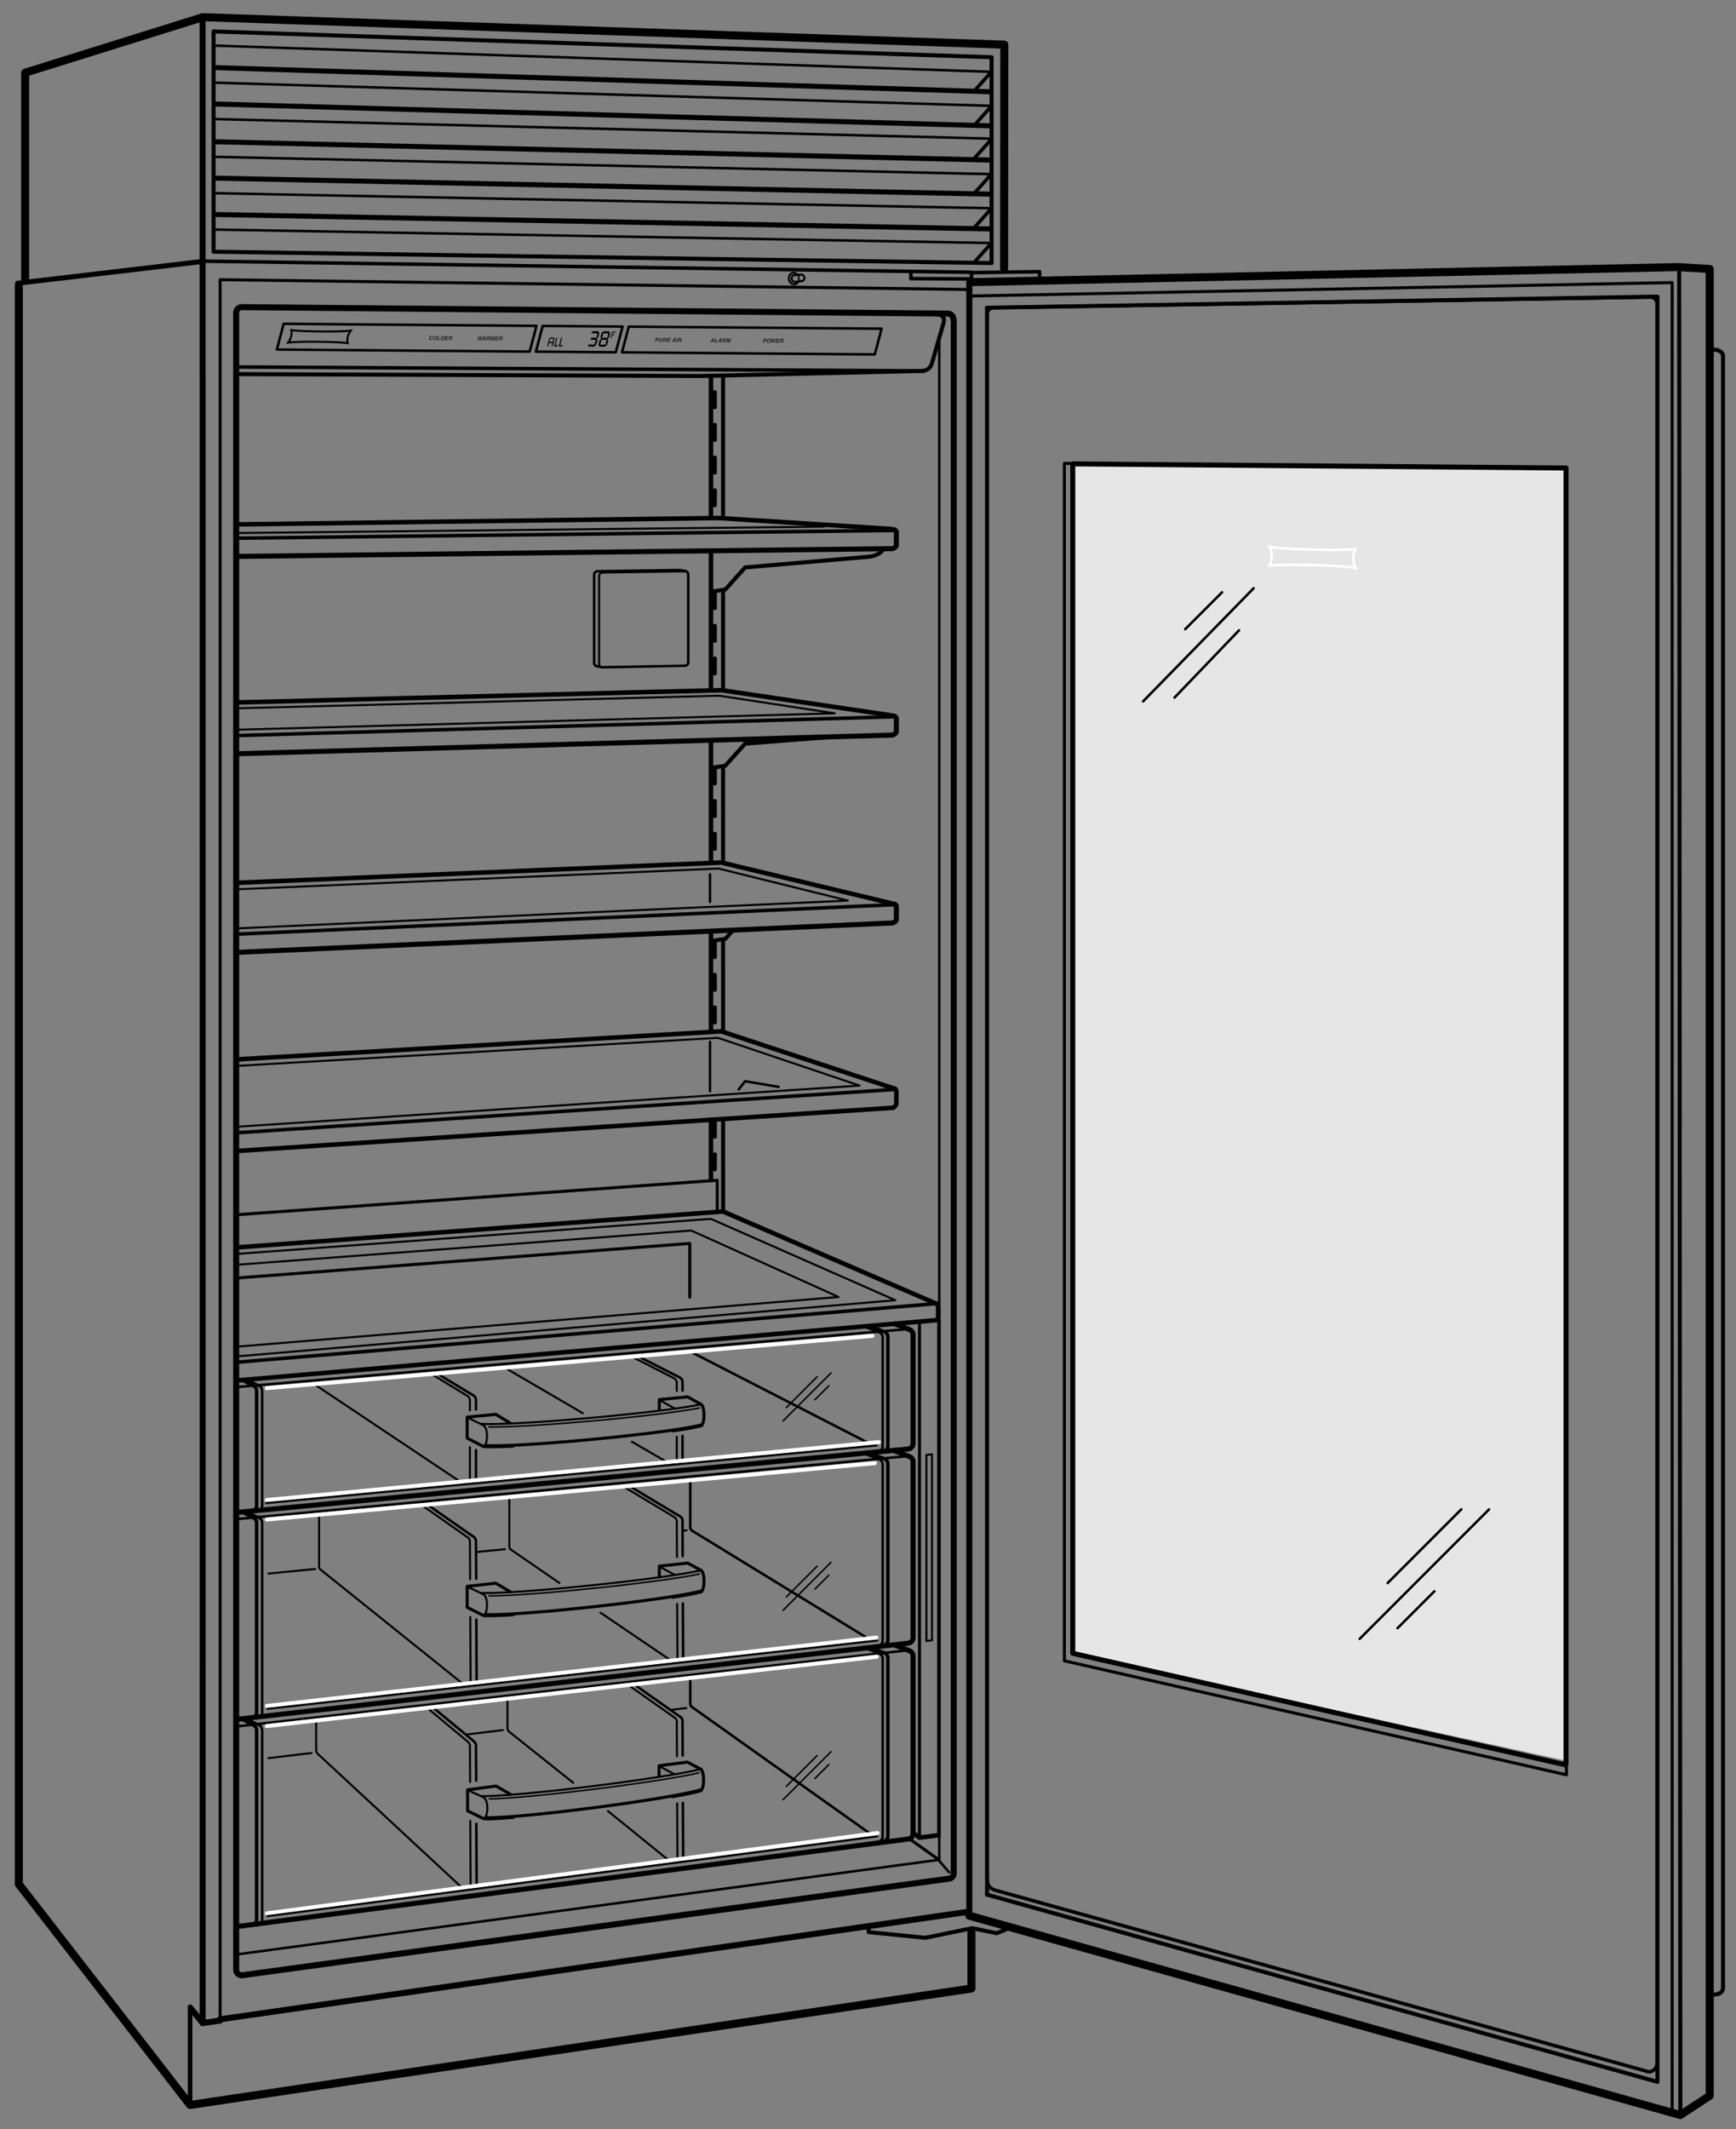 <svg xmlns="http://www.w3.org/2000/svg" width="345.5" height="423.5"><rect width="100%" height="100%" fill="#808080" stroke="none"/><polygon fill="none" stroke="#000" stroke-width=".8" stroke-linecap="round" stroke-linejoin="round" stroke-miterlimit="2" points="197.344,52.32 197.344,11.383 42.503,6.25 42.503,50.062"/><line fill="none" stroke="#000" stroke-width=".7" stroke-linecap="round" stroke-linejoin="round" stroke-miterlimit="2" x1="40.312" y1="51.938" x2="193.333" y2="54.158"/><polyline fill="none" stroke="#000" stroke-width="1.6" stroke-linecap="round" stroke-linejoin="round" stroke-miterlimit="2" points="40.378,3.416 5.011,14.458 5.011,55.5"/><line fill="none" stroke="#000" stroke-width="1.2" stroke-linecap="round" stroke-linejoin="round" stroke-miterlimit="2" x1="40.336" y1="402.375" x2="40.327" y2="4.458"/><polyline fill="none" stroke="#000" stroke-width="1.6" stroke-linecap="round" stroke-linejoin="round" stroke-miterlimit="2" points="193.334,384.396 193.334,395.501 37.833,418.666 3.75,374.75 3.75,56.833"/><polyline fill="none" stroke="#000" stroke-width="1.2" stroke-linecap="round" stroke-linejoin="round" stroke-miterlimit="2" points="43.794,401.879 40.336,402.375 37.958,399.417"/><line fill="none" stroke="#000" stroke-width="1.2" stroke-linecap="round" stroke-linejoin="round" stroke-miterlimit="2" x1="192.667" y1="380.25" x2="43.794" y2="401.629"/><line fill="none" stroke="#000" stroke-width=".9" stroke-linecap="round" stroke-linejoin="round" stroke-miterlimit="2" x1="37.833" y1="399.125" x2="37.833" y2="418.666"/><polyline fill="none" stroke="#000" stroke-width="1.6" stroke-linecap="round" stroke-linejoin="round" stroke-miterlimit="2" points="40.378,3.416 199.881,8.887 199.837,53.417"/><line fill="none" stroke="#000" stroke-width=".7" stroke-linecap="round" stroke-linejoin="round" stroke-miterlimit="2" x1="197.17" y1="14.434" x2="194.041" y2="17.947"/><line fill="none" stroke="#000" stroke-width=".7" stroke-linecap="round" stroke-linejoin="round" stroke-miterlimit="2" x1="197.17" y1="21.265" x2="194.041" y2="24.779"/><line fill="none" stroke="#000" stroke-width=".7" stroke-linecap="round" stroke-linejoin="round" stroke-miterlimit="2" x1="197.17" y1="27.844" x2="194.041" y2="31.356"/><line fill="none" stroke="#000" stroke-width=".7" stroke-linecap="round" stroke-linejoin="round" stroke-miterlimit="2" x1="197.17" y1="34.781" x2="194.041" y2="38.294"/><line fill="none" stroke="#000" stroke-width=".7" stroke-linecap="round" stroke-linejoin="round" stroke-miterlimit="2" x1="197.17" y1="41.612" x2="194.041" y2="45.126"/><line fill="none" stroke="#000" stroke-width=".7" stroke-linecap="round" stroke-linejoin="round" stroke-miterlimit="2" x1="197.17" y1="48.498" x2="194.041" y2="52.011"/><line fill="none" stroke="#000" stroke-linecap="round" stroke-linejoin="round" stroke-miterlimit="2" x1="42.666" y1="13.444" x2="196.916" y2="18.247"/><line fill="none" stroke="#000" stroke-linecap="round" stroke-linejoin="round" stroke-miterlimit="2" x1="42.666" y1="20.68" x2="196.916" y2="25.025"/><line fill="none" stroke="#000" stroke-linecap="round" stroke-linejoin="round" stroke-miterlimit="2" x1="42.666" y1="28.193" x2="196.916" y2="31.833"/><line fill="none" stroke="#000" stroke-linecap="round" stroke-linejoin="round" stroke-miterlimit="2" x1="42.666" y1="35.427" x2="196.916" y2="38.612"/><line fill="none" stroke="#000" stroke-linecap="round" stroke-linejoin="round" stroke-miterlimit="2" x1="42.666" y1="42.663" x2="196.916" y2="45.532"/><line fill="none" stroke="#000" stroke-width=".5" stroke-linecap="round" stroke-linejoin="round" stroke-miterlimit="2" x1="42.503" y1="9.062" x2="197.043" y2="14.275"/><line fill="none" stroke="#000" stroke-width=".5" stroke-linecap="round" stroke-linejoin="round" stroke-miterlimit="2" x1="42.503" y1="16.436" x2="197.344" y2="21.054"/><line fill="none" stroke="#000" stroke-width=".5" stroke-linecap="round" stroke-linejoin="round" stroke-miterlimit="2" x1="42.503" y1="23.671" x2="197.344" y2="27.579"/><line fill="none" stroke="#000" stroke-width=".5" stroke-linecap="round" stroke-linejoin="round" stroke-miterlimit="2" x1="42.503" y1="31.185" x2="197.344" y2="34.64"/><line fill="none" stroke="#000" stroke-width=".5" stroke-linecap="round" stroke-linejoin="round" stroke-miterlimit="2" x1="42.503" y1="38.42" x2="197.344" y2="41.418"/><line fill="none" stroke="#000" stroke-width=".5" stroke-linecap="round" stroke-linejoin="round" stroke-miterlimit="2" x1="42.503" y1="45.655" x2="197.344" y2="48.338"/><line fill="none" stroke="#000" stroke-width=".5" stroke-linecap="round" stroke-linejoin="round" stroke-miterlimit="2" x1="186.834" y1="369.999" x2="188.875" y2="372.375"/><line fill="none" stroke="#000" stroke-width=".8" stroke-linecap="round" stroke-linejoin="round" stroke-miterlimit="2" x1="143.915" y1="222.554" x2="143.917" y2="240.958"/><line fill="none" stroke="#000" stroke-width=".8" stroke-linecap="round" stroke-linejoin="round" stroke-miterlimit="2" x1="143.912" y1="187.375" x2="143.914" y2="204.786"/><line fill="none" stroke="#000" stroke-width=".8" stroke-linecap="round" stroke-linejoin="round" stroke-miterlimit="2" x1="143.91" y1="152.479" x2="143.911" y2="171.125"/><line fill="none" stroke="#000" stroke-width=".8" stroke-linecap="round" stroke-linejoin="round" stroke-miterlimit="2" x1="143.909" y1="117.432" x2="143.909" y2="136.799"/><line fill="none" stroke="#000" stroke-width=".8" stroke-linecap="round" stroke-linejoin="round" stroke-miterlimit="2" x1="143.908" y1="75.074" x2="143.909" y2="102.593"/><line fill="none" stroke="#000" stroke-width=".8" stroke-linecap="round" stroke-linejoin="round" stroke-miterlimit="2" stroke-dasharray="3,3.5" x1="142.266" y1="223.084" x2="142.266" y2="233.333"/><line fill="none" stroke="#000" stroke-width=".8" stroke-linecap="round" stroke-linejoin="round" stroke-miterlimit="2" stroke-dasharray="3,3.5" x1="142.266" y1="187.375" x2="142.266" y2="205.131"/><line fill="none" stroke="#000" stroke-width=".8" stroke-linecap="round" stroke-linejoin="round" stroke-miterlimit="2" stroke-dasharray="3,3.5" x1="142.266" y1="152.825" x2="142.266" y2="171.466"/><line fill="none" stroke="#000" stroke-width=".8" stroke-linecap="round" stroke-linejoin="round" stroke-miterlimit="2" stroke-dasharray="3,3.5" x1="142.266" y1="117.95" x2="142.266" y2="136.972"/><line fill="none" stroke="#000" stroke-width=".8" stroke-linecap="round" stroke-linejoin="round" stroke-miterlimit="2" stroke-dasharray="3,3.5" x1="142.266" y1="78" x2="142.266" y2="102.597"/><line fill="none" stroke="#000" stroke-width=".5" stroke-linecap="round" stroke-linejoin="round" stroke-miterlimit="2" x1="141.309" y1="207.202" x2="141.309" y2="217.034"/><line fill="none" stroke="#000" stroke-width=".5" stroke-linecap="round" stroke-linejoin="round" stroke-miterlimit="2" x1="141.309" y1="173.881" x2="141.309" y2="179.375"/><path fill="none" stroke="#000" stroke-width="1.2" stroke-linecap="round" stroke-linejoin="round" stroke-miterlimit="2" d="M189.82 63.667v308.892c0 .617-.5 1.117-1.117 1.117L48.12 392.878c-.617 0-1.118-.5-1.118-1.117V62.206c0-.617.501-1.118 1.118-1.118l140.5 1.285c.617 0 1.117.5 1.117 1.118"/><line fill="none" stroke="#000" stroke-width=".9" stroke-linecap="round" stroke-linejoin="round" stroke-miterlimit="2" x1="141.495" y1="222.728" x2="141.495" y2="234.667"/><line fill="none" stroke="#000" stroke-width=".9" stroke-linecap="round" stroke-linejoin="round" stroke-miterlimit="2" x1="141.495" y1="185.875" x2="141.495" y2="205.162"/><line fill="none" stroke="#000" stroke-width=".9" stroke-linecap="round" stroke-linejoin="round" stroke-miterlimit="2" x1="141.495" y1="147.304" x2="141.495" y2="171.293"/><line fill="none" stroke="#000" stroke-width=".9" stroke-linecap="round" stroke-linejoin="round" stroke-miterlimit="2" x1="141.495" y1="110" x2="141.495" y2="136.799"/><line fill="none" stroke="#000" stroke-width=".9" stroke-linecap="round" stroke-linejoin="round" stroke-miterlimit="2" x1="141.495" y1="75" x2="141.495" y2="102.597"/><path fill="none" stroke="#000" stroke-width=".8" stroke-linecap="round" stroke-linejoin="round" stroke-miterlimit="2" d="M141.495 117.69l2.847-.431 3.953-4.398 24.926-2.156c1.468-.258 2.226-.901 2.616-1.483"/><polyline fill="none" stroke="#000" stroke-width=".5" stroke-linecap="round" stroke-linejoin="round" stroke-miterlimit="2" points="154.95,216.171 148.295,215.05 147.017,216.688"/><polyline fill="none" stroke="#000" stroke-width=".8" stroke-linecap="round" stroke-linejoin="round" stroke-miterlimit="2" points="164.75,146.625 148.295,147.908 144.342,152.307 141.495,152.738"/><line fill="none" stroke="#000" stroke-width=".4" stroke-linecap="round" stroke-linejoin="round" stroke-miterlimit="2" x1="164" y1="104.75" x2="47.645" y2="106.01"/><polyline fill="none" stroke="#000" stroke-width=".8" stroke-linecap="round" stroke-linejoin="round" stroke-miterlimit="2" points="145.656,185.276 144.342,186.739 141.495,187.17"/><polyline fill="none" stroke="#000" stroke-width=".9" stroke-linecap="round" stroke-linejoin="round" stroke-miterlimit="2" points="47.25,175.581 143.565,171.552 177.36,179.65"/><polyline fill="none" stroke="#000" stroke-width=".4" stroke-linecap="round" stroke-linejoin="round" stroke-miterlimit="2" points="47.25,176.875 143,172.75 168.75,179.125 47.427,184.639"/><path fill="none" stroke="#000" stroke-linecap="round" stroke-linejoin="round" stroke-miterlimit="2" d="M177.799 179.779c.33 0 .597.267.597.597v2.43c0 .329-.267.597-.763.763l-130.539 5.857"/><line fill="none" stroke="#000" stroke-width=".7" stroke-linecap="round" stroke-linejoin="round" stroke-miterlimit="2" x1="47.094" y1="185.803" x2="177.633" y2="179.945"/><polyline fill="none" stroke="#000" stroke-width=".9" stroke-linecap="round" stroke-linejoin="round" stroke-miterlimit="2" points="47.266,210.697 143.565,205.131 177.799,216.45"/><polyline fill="none" stroke="#000" stroke-width=".4" stroke-linecap="round" stroke-linejoin="round" stroke-miterlimit="2" points="47.266,211.992 142.885,206.42 171.084,215.917 46.761,224.13"/><path fill="none" stroke="#000" stroke-width=".9" stroke-linecap="round" stroke-linejoin="round" stroke-miterlimit="2" d="M177.799 216.45c.33 0 .597.268.597.596v2.432c0 .328-.267.596-.597.846l-130.538 8.594"/><line fill="none" stroke="#000" stroke-width=".7" stroke-linecap="round" stroke-linejoin="round" stroke-miterlimit="2" x1="47.261" y1="225.294" x2="177.799" y2="216.7"/><polyline fill="none" stroke="#000" stroke-width=".9" stroke-linecap="round" stroke-linejoin="round" stroke-miterlimit="2" points="47.245,139.711 143.565,137.273 177.36,142.279"/><polyline fill="none" stroke="#000" stroke-width=".4" stroke-linecap="round" stroke-linejoin="round" stroke-miterlimit="2" points="47.375,140.875 143.125,138.375 166.125,141.875 47.428,145.133"/><path fill="none" stroke="#000" stroke-linecap="round" stroke-linejoin="round" stroke-miterlimit="2" d="M177.799 142.408c.33 0 .597.268.597.597v2.43c0 .33-.267.597-.763.763L47.094 149.92"/><line fill="none" stroke="#000" stroke-width=".7" stroke-linecap="round" stroke-linejoin="round" stroke-miterlimit="2" x1="47.094" y1="146.297" x2="177.633" y2="142.574"/><polyline fill="none" stroke="#000" stroke-width=".9" stroke-linecap="round" stroke-linejoin="round" stroke-miterlimit="2" points="47.52,104.295 142.919,103.028 177.36,105.205"/><path fill="none" stroke="#000" stroke-linecap="round" stroke-linejoin="round" stroke-miterlimit="2" d="M177.799 105.333c.33 0 .597.268.597.597v2.43c0 .33-.267.597-.763.763l-130.539 1.549"/><line fill="none" stroke="#000" stroke-width=".7" stroke-linecap="round" stroke-linejoin="round" stroke-miterlimit="2" x1="47.094" y1="107.049" x2="177.633" y2="105.5"/><line fill="none" stroke="#000" stroke-width=".7" stroke-linecap="round" stroke-linejoin="round" stroke-miterlimit="2" x1="186.873" y1="365.042" x2="186.873" y2="262.59"/><polyline fill="none" stroke="#000" stroke-width=".5" stroke-linecap="round" stroke-linejoin="round" stroke-miterlimit="2" points="47.25,388.709 186.936,369.892 186.936,67.583"/><polyline fill="none" stroke="#000" stroke-width=".9" stroke-linecap="round" stroke-linejoin="round" stroke-miterlimit="2" points="47.417,248.083 143.899,240.958 186.375,259.312"/><polyline fill="none" stroke="#000" stroke-width=".4" stroke-linecap="round" stroke-linejoin="round" stroke-miterlimit="2" points="47.417,249.376 141.471,242.422 178.193,258.607 47.261,269.767"/><polyline fill="none" stroke="#000" stroke-width=".4" stroke-linecap="round" stroke-linejoin="round" stroke-miterlimit="2" points="47.417,251.532 137.572,244.745 166.895,257.961 47.391,267.825"/><path fill="none" stroke="#000" stroke-width=".9" stroke-linecap="round" stroke-linejoin="round" stroke-miterlimit="2" d="M47.261 274.554l138.854-11.964c.33 0 .598-.268.598-.596v-1.974s.037-.916-.755-.833"/><line fill="none" stroke="#000" stroke-width=".7" stroke-linecap="round" stroke-linejoin="round" stroke-miterlimit="2" x1="47.261" y1="270.931" x2="185.958" y2="259.312"/><path fill="none" stroke="#000" stroke-width=".5" stroke-linecap="round" stroke-linejoin="round" stroke-miterlimit="2" d="M51.057 300.575c.617 0 1.117-.5 1.117-1.117V276.62c0-.398-.209-.75-.524-.947"/><path fill="none" stroke="#000" stroke-width=".7" stroke-linecap="round" stroke-linejoin="round" stroke-miterlimit="2" d="M49.957 300.558c.617 0 1.117-.5 1.117-1.119V276.62c0-.367-.177-.693-.45-.896"/><path fill="none" stroke="#000" stroke-width=".7" stroke-linecap="round" stroke-linejoin="round" stroke-miterlimit="2" d="M175.588 288.699c.617 0 1.117-.5 1.117-1.119v-21.676c0-.459-.275-.854-.672-1.025l-3.068-1.16"/><path fill="none" stroke="#000" stroke-width=".5" stroke-linecap="round" stroke-linejoin="round" stroke-miterlimit="2" d="M174.555 288.795c.615 0 1.117-.5 1.117-1.117v-21.676c0-.469-.287-.869-.695-1.035l-2.66-.99"/><path fill="none" stroke="#000" stroke-linecap="round" stroke-linejoin="round" stroke-miterlimit="2" d="M178.139 263.33l2.846 1.105c.428.156.734.566.734 1.049v21.611c0 .619-.5 1.119-1.117 1.119l-133.47 12.601"/><line fill="none" stroke="#000" stroke-width=".5" stroke-linecap="round" stroke-linejoin="round" stroke-miterlimit="2" x1="47.455" y1="275.847" x2="180.469" y2="264.365"/><line fill="none" stroke="#000" stroke-width=".5" stroke-linecap="round" stroke-linejoin="round" stroke-miterlimit="2" x1="51.649" y1="275.673" x2="49.525" y2="274.554"/><line fill="none" stroke="#000" stroke-width=".7" stroke-linecap="round" stroke-linejoin="round" stroke-miterlimit="2" x1="50.624" y1="275.724" x2="48.49" y2="274.618"/><line fill="none" stroke="#000" stroke-width=".5" stroke-linecap="round" stroke-linejoin="round" stroke-miterlimit="2" x1="172.667" y1="286.917" x2="137.75" y2="269.001"/><path fill="none" stroke="#000" stroke-width=".4" stroke-linecap="round" stroke-linejoin="round" stroke-miterlimit="2" d="M134.694 276.648v-1.56c0-.467-.287-.867-.694-1.035l-8.25-4.22M133.576 291.267c.616 0 1.118-.5 1.118-1.117v-4.399"/><path fill="none" stroke="#000" stroke-width=".5" stroke-linecap="round" stroke-linejoin="round" stroke-miterlimit="2" d="M135.836 276.584v-1.69c0-.467-.287-.867-.781-1.035l-8.098-4.112M134.718 291.159c.617 0 1.118-.5 1.118-1.119v-4.456"/><path fill="none" stroke="#000" stroke-width=".4" stroke-linecap="round" stroke-linejoin="round" stroke-miterlimit="2" d="M93.523 280.527v-1.97c0-.467-.287-.869-.694-1.035l-6.746-4.105M92.405 295.079c.617 0 1.118-.5 1.118-1.117v-6.128"/><path fill="none" stroke="#000" stroke-width=".5" stroke-linecap="round" stroke-linejoin="round" stroke-miterlimit="2" d="M94.73 280.334v-1.862c0-.467-.287-.869-.694-1.035l-6.874-4.148M93.612 294.907c.616 0 1.118-.5 1.118-1.117v-5.373"/><line fill="none" stroke="#000" stroke-width=".4" stroke-linecap="round" stroke-linejoin="round" stroke-miterlimit="2" x1="92.167" y1="295.084" x2="62.833" y2="275.501"/><line fill="none" stroke="#000" stroke-width=".4" stroke-linecap="round" stroke-linejoin="round" stroke-miterlimit="2" x1="133.25" y1="291.084" x2="125.75" y2="286.751"/><line fill="none" stroke="#000" stroke-width=".4" stroke-linecap="round" stroke-linejoin="round" stroke-miterlimit="2" x1="116" y1="281.084" x2="100.583" y2="272.084"/><path fill="none" stroke="#000" stroke-width=".7" stroke-linecap="round" stroke-linejoin="round" stroke-miterlimit="2" d="M175.588 327.319c.617 0 1.117-.5 1.117-1.117v-35.034c0-.459-.275-.854-.672-1.025l-3.068-1.16"/><path fill="none" stroke="#000" stroke-width=".5" stroke-linecap="round" stroke-linejoin="round" stroke-miterlimit="2" d="M174.555 327.417c.615 0 1.117-.502 1.117-1.119v-35.032c0-.467-.287-.867-.695-1.035l-2.66-.988"/><path fill="none" stroke="#000" stroke-linecap="round" stroke-linejoin="round" stroke-miterlimit="2" d="M178.139 288.594l2.846 1.107c.428.154.734.566.734 1.049v34.968c0 .617-.5 1.117-1.117 1.117l-133.47 15.123"/><line fill="none" stroke="#000" stroke-width=".5" stroke-linecap="round" stroke-linejoin="round" stroke-miterlimit="2" x1="47.455" y1="302.11" x2="180.469" y2="289.629"/><path fill="none" stroke="#000" stroke-width=".5" stroke-linecap="round" stroke-linejoin="round" stroke-miterlimit="2" d="M51.057 341.716c.617 0 1.117-.5 1.117-1.117v-37.715c0-.398-.209-.75-.524-.947"/><path fill="none" stroke="#000" stroke-width=".7" stroke-linecap="round" stroke-linejoin="round" stroke-miterlimit="2" d="M49.957 341.698c.617 0 1.117-.5 1.117-1.117v-37.697c0-.367-.177-.693-.45-.896"/><line fill="none" stroke="#000" stroke-width=".5" stroke-linecap="round" stroke-linejoin="round" stroke-miterlimit="2" x1="51.649" y1="301.937" x2="49.525" y2="300.815"/><line fill="none" stroke="#000" stroke-width=".7" stroke-linecap="round" stroke-linejoin="round" stroke-miterlimit="2" x1="50.624" y1="301.987" x2="48.49" y2="300.88"/><polyline fill="none" stroke="#000" stroke-width=".5" stroke-linecap="round" stroke-linejoin="round" stroke-miterlimit="2" points="172.264,325.583 137.625,304.375 137.375,303.958 137.375,294.875"/><path fill="none" stroke="#000" stroke-width=".4" stroke-linecap="round" stroke-linejoin="round" stroke-miterlimit="2" d="M134.734 309.694l-.04-7.031c0-.467-.287-.867-.694-1.035l-10.04-6.042M133.705 330.657c.617 0 1.118-.5 1.118-1.117l-.06-10.496"/><path fill="none" stroke="#000" stroke-width=".5" stroke-linecap="round" stroke-linejoin="round" stroke-miterlimit="2" d="M135.876 309.501l-.04-7.033c0-.467-.287-.867-.781-1.035l-9.888-5.933M134.848 330.55c.616 0 1.118-.502 1.118-1.119l-.06-10.514"/><path fill="none" stroke="#000" stroke-width=".4" stroke-linecap="round" stroke-linejoin="round" stroke-miterlimit="2" d="M93.563 314.126l-.04-7.486c0-.467-.287-.867-.694-1.035l-9.032-6.349M92.535 335.237c.616 0 1.117-.5 1.117-1.117l-.062-12.514"/><path fill="none" stroke="#000" stroke-width=".5" stroke-linecap="round" stroke-linejoin="round" stroke-miterlimit="2" d="M94.769 314.001l-.038-7.447c0-.467-.287-.867-.694-1.035l-9.161-6.394M93.741 335.151c.617 0 1.118-.5 1.118-1.117l-.062-11.909"/><polyline fill="none" stroke="#000" stroke-width=".4" stroke-linecap="round" stroke-linejoin="round" stroke-miterlimit="2" points="92.535,335.237 63.625,312.042 63.5,311.667 63.5,301.125"/><line fill="none" stroke="#000" stroke-width=".4" stroke-linecap="round" stroke-linejoin="round" stroke-miterlimit="2" x1="133.841" y1="330.478" x2="119.5" y2="320.75"/><polyline fill="none" stroke="#000" stroke-width=".4" stroke-linecap="round" stroke-linejoin="round" stroke-miterlimit="2" points="111.341,314.853 101.5,308.083 101.375,307.667 101.375,297.667"/><path fill="none" stroke="#000" stroke-width=".7" stroke-linecap="round" stroke-linejoin="round" stroke-miterlimit="2" d="M175.588 366.273c.617 0 1.117-.502 1.117-1.119v-35.366c0-.459-.275-.854-.672-1.025l-3.068-1.16"/><path fill="none" stroke="#000" stroke-width=".5" stroke-linecap="round" stroke-linejoin="round" stroke-miterlimit="2" d="M174.555 366.369c.615 0 1.117-.5 1.117-1.117v-35.366c0-.467-.287-.869-.695-1.035l-2.66-.99"/><path fill="none" stroke="#000" stroke-linecap="round" stroke-linejoin="round" stroke-miterlimit="2" d="M178.139 327.214l2.846 1.105c.428.156.734.568.734 1.049v35.302c0 .619-.5 1.119-1.117 1.119l-133.47 17.396"/><line fill="none" stroke="#000" stroke-width=".5" stroke-linecap="round" stroke-linejoin="round" stroke-miterlimit="2" x1="47.455" y1="343.337" x2="180.469" y2="328.249"/><path fill="none" stroke="#000" stroke-width=".5" stroke-linecap="round" stroke-linejoin="round" stroke-miterlimit="2" d="M51.057 382.944c.617 0 1.117-.5 1.117-1.119V344.11c0-.398-.209-.75-.524-.947"/><path fill="none" stroke="#000" stroke-width=".7" stroke-linecap="round" stroke-linejoin="round" stroke-miterlimit="2" d="M49.957 382.925c.617 0 1.117-.5 1.117-1.117V344.11c0-.365-.177-.693-.45-.896"/><line fill="none" stroke="#000" stroke-width=".5" stroke-linecap="round" stroke-linejoin="round" stroke-miterlimit="2" x1="51.649" y1="343.163" x2="49.525" y2="342.044"/><line fill="none" stroke="#000" stroke-width=".7" stroke-linecap="round" stroke-linejoin="round" stroke-miterlimit="2" x1="50.624" y1="343.214" x2="48.49" y2="342.108"/><polyline fill="none" stroke="#000" stroke-width=".5" stroke-linecap="round" stroke-linejoin="round" stroke-miterlimit="2" points="173.084,364.646 137.562,339.406 137.375,339.021 137.375,333.822"/><path fill="none" stroke="#000" stroke-width=".4" stroke-linecap="round" stroke-linejoin="round" stroke-miterlimit="2" d="M134.732 349.296l-.038-6.824c0-.467-.256-.763-.694-1.035l-8.917-6.27M133.705 370.466c.617 0 1.118-.5 1.118-1.119l-.061-10.679"/><path fill="none" stroke="#000" stroke-width=".5" stroke-linecap="round" stroke-linejoin="round" stroke-miterlimit="2" d="M135.877 349.167l-.041-6.891c0-.467-.314-.734-.781-1.035l-8.764-6.162M134.848 370.356c.616 0 1.118-.5 1.118-1.117l-.059-10.655"/><path fill="none" stroke="#000" stroke-width=".4" stroke-linecap="round" stroke-linejoin="round" stroke-miterlimit="2" d="M93.562 354.425l-.039-7.205c0-.467-.314-.74-.694-1.035L85 339.667M92.535 375.817c.616 0 1.117-.5 1.117-1.117l-.062-12.534"/><path fill="none" stroke="#000" stroke-width=".5" stroke-linecap="round" stroke-linejoin="round" stroke-miterlimit="2" d="M94.769 354.167l-.038-7.033c0-.467-.292-.675-.694-1.035l-7.958-6.561M93.741 375.731c.617 0 1.118-.5 1.118-1.117l-.062-11.863"/><polyline fill="none" stroke="#000" stroke-width=".4" stroke-linecap="round" stroke-linejoin="round" stroke-miterlimit="2" points="92,375.5 63.125,348.719 62.917,348.261 62.917,342.177"/><line fill="none" stroke="#000" stroke-width=".4" stroke-linecap="round" stroke-linejoin="round" stroke-miterlimit="2" x1="133.083" y1="370.001" x2="120.996" y2="360.209"/><polyline fill="none" stroke="#000" stroke-width=".6" stroke-linecap="round" stroke-linejoin="round" stroke-miterlimit="2" points="47.417,254.167 137.282,247.31 137.282,258.003"/><path fill="none" stroke="#000" stroke-width=".8" stroke-linecap="round" stroke-linejoin="round" stroke-miterlimit="2" d="M183.579 73.765c.831.008 1.67-.645 1.88-1.46l2.367-8.229c.21-.816-.291-1.484-1.122-1.492"/><line fill="none" stroke="#000" stroke-width=".7" stroke-linecap="round" stroke-linejoin="round" stroke-miterlimit="2" x1="47.218" y1="72.987" x2="183.579" y2="73.765"/><polyline fill="none" stroke="#000" stroke-width=".8" stroke-linecap="round" stroke-linejoin="round" stroke-miterlimit="2" points="183.781,73.781 139.324,74.789 47.196,74.41"/><line fill="none" stroke="#000" stroke-width=".6" stroke-linecap="round" stroke-linejoin="round" stroke-miterlimit="2" x1="186.709" y1="369.792" x2="181.375" y2="366"/><polyline fill="none" stroke="#000" stroke-width=".8" stroke-linecap="round" stroke-linejoin="round" stroke-miterlimit="2" points="172.876,383.041 172.876,384.291 184.167,385.416 193.5,383.5 198.334,384.5 200.084,383.832"/><line fill="none" stroke="#000" stroke-linecap="round" stroke-linejoin="round" stroke-miterlimit="2" x1="39.792" y1="52.062" x2="3.5" y2="56.333"/><polyline fill="none" stroke="#000" stroke-width=".9" stroke-linecap="round" stroke-linejoin="round" stroke-miterlimit="2" points="186.584,365.042 183,365.499 181.782,364.58"/><line fill="none" stroke="#000" stroke-width=".6" stroke-linecap="round" stroke-linejoin="round" stroke-miterlimit="2" x1="183" y1="262.833" x2="183" y2="365"/><polygon fill="none" stroke="#000" stroke-width=".4" stroke-linecap="round" stroke-linejoin="round" stroke-miterlimit="2" points="185.483,326.25 184.37,326.375 184.37,289.375 185.483,289.25"/><polyline fill="none" stroke="#000" stroke-width=".6" stroke-linecap="round" stroke-linejoin="round" stroke-miterlimit="2" points="131.219,280.363 131.219,278.362 136.871,277.833 139.566,279.34"/><path fill="none" stroke="#000" stroke-width=".6" stroke-linecap="round" stroke-linejoin="round" stroke-miterlimit="2" d="M139.457 279.327c.36 0 .653.96.653 2.139 0 1.183-.293 2.143-.653 2.143"/><line fill="none" stroke="#000" stroke-width=".4" stroke-linecap="round" stroke-linejoin="round" stroke-miterlimit="2" x1="131.32" y1="278.499" x2="134.283" y2="280.138"/><path fill="none" stroke="#000" stroke-width=".4" stroke-linecap="round" stroke-linejoin="round" stroke-miterlimit="2" d="M133.833 284.696c2.898-.402 4.963-.771 5.767-1.038"/><polyline fill="none" stroke="#000" stroke-width=".6" stroke-linecap="round" stroke-linejoin="round" stroke-miterlimit="2" points="101.542,283.042 98.667,281.305 92.982,281.857 92.982,286.036 96.215,287.701"/><line fill="none" stroke="#000" stroke-width=".4" stroke-linecap="round" stroke-linejoin="round" stroke-miterlimit="2" x1="96.256" y1="283.515" x2="93.07" y2="281.948"/><path fill="none" stroke="#000" stroke-width=".4" stroke-linecap="round" stroke-linejoin="round" stroke-miterlimit="2" d="M96.256 287.629c.366 0 .665-.909.665-2.036 0-1.12-.311-1.915-.665-2.029M96.215 287.79c.835.116 2.97.087 5.951-.066"/><path fill="none" stroke="#000" stroke-width=".3" stroke-linecap="round" stroke-linejoin="round" stroke-miterlimit="2" d="M97.314 283.804c3.419.08 11.548-.379 21.004-1.23 9.435-.848 17.496-1.847 20.863-2.535"/><path fill="none" stroke="#000" stroke-width=".4" stroke-linecap="round" stroke-linejoin="round" stroke-miterlimit="2" d="M95.704 283.202c2.774.195 11.651-.276 22.14-1.221 10.05-.904 18.563-1.971 21.632-2.662"/><path fill="none" stroke="#000" stroke-width=".6" stroke-linecap="round" stroke-linejoin="round" stroke-miterlimit="2" d="M96.584 287.493c2.386.24 11.137-.246 21.531-1.234 10.667-1.016 19.529-2.225 21.542-2.899"/><g fill="none" stroke="#000" stroke-linecap="round" stroke-linejoin="round" stroke-miterlimit="2"><polyline stroke-width=".6" points="131.219,313.496 131.219,311.495 136.871,310.888 139.566,312.357"/><path stroke-width=".6" d="M139.457 312.346c.36-.004.653.951.653 2.131 0 1.182-.293 2.146-.653 2.15"/><line stroke-width=".4" x1="131.32" y1="311.631" x2="134.283" y2="313.229"/><path stroke-width=".4" d="M133.833 317.793c2.898-.442 4.963-.839 5.767-1.117"/><polyline stroke-width=".6" points="101.542,316.584 98.667,314.887 92.982,315.518 92.982,319.696 96.215,321.316"/><line stroke-width=".4" x1="96.256" y1="317.13" x2="93.07" y2="315.607"/><path stroke-width=".4" d="M96.256 321.244c.366-.006.665-.918.665-2.045 0-1.121-.311-1.911-.665-2.021M96.215 321.406c.835.104 2.97.045 5.951-.148"/><path stroke-width=".3" d="M97.314 317.404c3.419.033 11.548-.539 21.004-1.521 9.435-.978 17.496-2.088 20.863-2.823"/><path stroke-width=".4" d="M95.704 316.824c2.774.158 11.651-.437 22.14-1.525 10.05-1.043 18.563-2.227 21.632-2.961"/><path stroke-width=".6" d="M96.584 321.104c2.386.207 11.137-.399 21.531-1.531 10.667-1.162 19.529-2.494 21.542-3.196"/></g><g fill="none" stroke="#000" stroke-linecap="round" stroke-linejoin="round" stroke-miterlimit="2"><polyline stroke-width=".6" points="131.169,353.199 131.168,351.191 136.802,350.471 139.489,351.893"/><path stroke-width=".6" d="M139.38 351.883c.359-.011.652.941.652 2.125.001 1.186-.291 2.159-.65 2.17"/><line stroke-width=".4" x1="131.27" y1="351.326" x2="134.223" y2="352.87"/><path stroke-width=".4" d="M133.777 357.458c2.889-.5 4.946-.938 5.747-1.233"/><polyline stroke-width=".6" points="101.591,356.88 98.725,355.234 93.06,355.979 93.062,360.171 96.284,361.732"/><line stroke-width=".4" x1="96.323" y1="357.531" x2="93.147" y2="356.066"/><path stroke-width=".4" d="M96.325 361.659c.365-.013.663-.934.662-2.064 0-1.125-.311-1.911-.664-2.015M96.284 361.822c.833.088 2.96-.013 5.932-.266"/><path stroke-width=".3" d="M97.378 357.786c3.408-.034 11.51-.768 20.934-1.938 9.403-1.165 17.438-2.438 20.793-3.241"/><path stroke-width=".4" d="M95.772 357.235c2.765.104 11.613-.666 22.067-1.965 10.016-1.243 18.501-2.599 21.559-3.396"/><path stroke-width=".6" d="M96.653 361.512c2.378.161 11.1-.62 21.459-1.96 10.631-1.375 19.464-2.885 21.47-3.629"/></g><line fill="none" stroke="#FFF" stroke-width=".8" stroke-linecap="round" stroke-linejoin="round" stroke-miterlimit="2" x1="53.081" y1="276.097" x2="173.633" y2="265.69"/><line fill="none" stroke="#FFF" stroke-width=".8" stroke-linecap="round" stroke-linejoin="round" stroke-miterlimit="2" x1="53.08" y1="298.347" x2="174.917" y2="286.833"/><line fill="none" stroke="#FFF" stroke-width=".8" stroke-linecap="round" stroke-linejoin="round" stroke-miterlimit="2" x1="53.081" y1="302.222" x2="174.125" y2="291"/><line fill="none" stroke="#FFF" stroke-width=".8" stroke-linecap="round" stroke-linejoin="round" stroke-miterlimit="2" x1="53.122" y1="339.306" x2="174.417" y2="325.709"/><line fill="none" stroke="#FFF" stroke-width=".8" stroke-linecap="round" stroke-linejoin="round" stroke-miterlimit="2" x1="53.122" y1="380.556" x2="174.667" y2="364.584"/><line fill="none" stroke="#000" stroke-width=".4" stroke-linecap="round" stroke-linejoin="round" stroke-miterlimit="2" x1="52.953" y1="298.962" x2="174.473" y2="287.494"/><line fill="none" stroke="#000" stroke-width=".4" stroke-linecap="round" stroke-linejoin="round" stroke-miterlimit="2" x1="53.212" y1="339.886" x2="174.602" y2="326.288"/><line fill="none" stroke="#000" stroke-width=".4" stroke-linecap="round" stroke-linejoin="round" stroke-miterlimit="2" x1="62.75" y1="312.062" x2="53.423" y2="312.975"/><line fill="none" stroke="#000" stroke-width=".4" stroke-linecap="round" stroke-linejoin="round" stroke-miterlimit="2" x1="62" y1="348.667" x2="53.426" y2="349.679"/><line fill="none" stroke="#000" stroke-width=".4" stroke-linecap="round" stroke-linejoin="round" stroke-miterlimit="2" x1="100.087" y1="344.106" x2="92.75" y2="345"/><line fill="none" stroke="#000" stroke-width=".4" stroke-linecap="round" stroke-linejoin="round" stroke-miterlimit="2" x1="136.59" y1="339.719" x2="133.688" y2="340.062"/><line fill="none" stroke="#000" stroke-width=".4" stroke-linecap="round" stroke-linejoin="round" stroke-miterlimit="2" x1="100.5" y1="308.125" x2="94.812" y2="308.688"/><line fill="none" stroke="#000" stroke-width=".4" stroke-linecap="round" stroke-linejoin="round" stroke-miterlimit="2" x1="136.667" y1="304.375" x2="136.002" y2="304.44"/><polyline fill="none" stroke="#000" stroke-width=".4" stroke-linecap="round" stroke-linejoin="round" stroke-miterlimit="2" points="114.083,354.584 101.167,344.292 101,343.751 101,337.917"/><line fill="none" stroke="#000" stroke-width=".4" stroke-linecap="round" stroke-linejoin="round" stroke-miterlimit="2" x1="53.212" y1="381.114" x2="174.602" y2="365.24"/><line fill="none" stroke="#FFF" stroke-width=".8" stroke-linecap="round" stroke-linejoin="round" stroke-miterlimit="2" x1="53.081" y1="343.305" x2="174.5" y2="329.501"/><g fill="none" stroke="#000" stroke-width=".3" stroke-linecap="round" stroke-linejoin="round" stroke-miterlimit="2"><line x1="156.5" y1="317.625" x2="162.625" y2="311.5"/><line x1="162.188" y1="316.062" x2="164.938" y2="313.312"/><line x1="155.854" y1="320.271" x2="165.375" y2="310.75"/></g><g fill="none" stroke="#000" stroke-width=".3" stroke-linecap="round" stroke-linejoin="round" stroke-miterlimit="2"><line x1="156.5" y1="355.292" x2="162.625" y2="349.167"/><line x1="162.188" y1="353.729" x2="164.938" y2="350.979"/><line x1="155.854" y1="357.938" x2="165.375" y2="348.417"/></g><g fill="none" stroke="#000" stroke-width=".3" stroke-linecap="round" stroke-linejoin="round" stroke-miterlimit="2"><line x1="156.5" y1="279.959" x2="162.625" y2="273.834"/><line x1="162.188" y1="278.396" x2="164.938" y2="275.646"/><line x1="155.854" y1="282.604" x2="165.375" y2="273.084"/></g><polygon fill="none" stroke="#000" stroke-width=".5" stroke-linecap="round" stroke-linejoin="round" stroke-miterlimit="2" points="174.104,70.492 123.786,70.081 125.139,64.964 175.458,65.375"/><polygon fill="none" stroke="#000" stroke-width=".5" stroke-linecap="round" stroke-linejoin="round" stroke-miterlimit="2" points="105.418,69.931 55.1,69.52 56.453,64.402 106.772,64.814"/><polygon fill="none" stroke="#000" stroke-width=".5" stroke-linecap="round" stroke-linejoin="round" stroke-miterlimit="2" points="122.551,70.071 106.653,69.94 108.006,64.824 123.905,64.954"/><g><path d="M109.303 67.356l.256-.237.68.006.13.24-.401 1.518-.202-.001.172-.65-.664-.005-.172.649-.202-.001.403-1.519zm.034.631l.664.005.167-.63-.664-.005-.167.63zM110.743 67.099l.173.11-.381 1.439.618.005-.254.237-.628-.005.472-1.786zM111.693 67.106l.173.111-.381 1.439.618.005-.254.237-.628-.005.472-1.787z"/></g><g><path d="M117.671 67.162l1.01.008.232-.877-1.328-.011.443-.414 1.029.009.211.411-.207.781-.333.285.188.262-.246.929-.427.406-1.051-.009-.222-.419 1.349.011.25-.947-1.01-.009.112-.416zM119.347 67.636l.341-.267-.191-.298.22-.833.433-.353 1.052.008.245.359-.221.833-.342.293.192.271-.246.93-.442.387-1.052-.008-.236-.393.247-.929zm.478-.466l1.023.008.23-.868-1.023-.008-.23.868zm-.364 1.373l1.023.008.252-.956-1.023-.008-.252.956zM121.856 65.95l.75.006-.187.177-.458-.004-.103.391.518.005-.193.177-.372-.003-.151.569-.153-.001.349-1.317z"/></g><g><path fill="#231F20" d="M130.542 67.987l-.167-.001.212-.803.364.003c.155.001.222.102.181.26-.02.073-.108.255-.323.253l-.191-.001-.076.289zm.269-.426c.125 0 .148-.089.158-.125.021-.078-.015-.11-.118-.111l-.133-.001-.062.236.155.001zM131.831 67.716c-.056.211-.207.301-.407.299-.074 0-.179-.019-.228-.099-.031-.049-.031-.114-.011-.194l.141-.532.17.001-.137.521c-.03.112.021.162.099.162.115.001.176-.054.201-.151l.14-.529.17.001-.138.521zM132.132 67.197l.404.003c.212.002.209.16.191.229-.023.088-.088.164-.174.19.058.029.087.054.047.204-.031.117-.039.146-.006.16l-.006.021-.186-.001c-.001-.039.003-.08.025-.163.029-.109.034-.152-.089-.153l-.173-.001-.083.314-.162-.001.212-.802zm.265.355c.086 0 .136-.028.157-.107.011-.042.009-.106-.087-.107l-.209-.001-.057.214.196.001zM133.482 67.35l-.423-.003-.044.168.389.002-.038.142-.389-.002-.055.208.443.003-.038.142-.607-.005.212-.802.586.005-.036.142zM133.886 68.015l-.176-.001.496-.8.193.002.069.804-.182-.002-.007-.166-.294-.002-.099.165zm.18-.304l.202.001-.014-.318h-.002l-.186.317zM134.727 68.021l-.167-.001.212-.802.167.002-.212.801zM135.096 67.221l.403.003c.212.001.209.16.191.229-.024.088-.088.164-.174.19.059.029.087.054.047.204-.031.117-.039.146-.006.16l-.006.021-.185-.001c-.001-.038.003-.08.024-.162.029-.109.034-.152-.089-.153l-.172-.002-.083.314-.164-.001.214-.802zm.264.356c.087.001.137-.029.158-.108.011-.043.01-.106-.088-.106l-.208-.002-.057.215.195.001z"/></g><g><path fill="#231F20" d="M151.986 68.163l-.167-.002.212-.802.367.002c.153.002.221.102.179.259-.019.073-.108.256-.322.253l-.192-.001-.077.291zm.267-.427c.125.001.148-.088.158-.125.021-.077-.015-.111-.117-.112h-.132l-.062.236.153.001zM153.126 67.347c.105.001.372.049.272.426-.1.375-.389.419-.496.418-.105-.001-.372-.049-.272-.425.1-.377.391-.419.496-.419zm-.186.702c.09 0 .231-.054.291-.278.06-.225-.053-.281-.142-.282-.09 0-.231.054-.291.278-.06.225.053.281.142.282zM153.515 67.372l.18.001c-.015.439-.019.495-.028.586h.002c.037-.083.07-.165.266-.584l.178.001c-.024.44-.028.483-.036.586h.002c.033-.075.064-.145.285-.585l.168.001-.438.801-.158-.001c.021-.395.027-.472.041-.627h-.004c-.063.154-.092.212-.287.625l-.155-.001-.016-.803zM155.181 67.527l-.424-.003-.045.168.39.003-.038.142-.389-.003-.055.208.441.003-.037.143-.606-.005.213-.803.587.005-.037.142zM155.373 67.386l.402.003c.213.001.21.16.192.229-.024.088-.088.164-.175.19.058.03.086.054.047.204-.03.117-.038.146-.005.16l-.006.021-.187-.002c.001-.038.005-.08.026-.162.029-.109.033-.152-.088-.153l-.175-.001-.083.314-.162-.002.214-.801zm.266.356c.087.001.136-.028.157-.107.012-.042.009-.105-.089-.106l-.208-.001-.057.214h.197z"/></g><g><path fill="#231F20" d="M141.555 68.077l-.176-.001.497-.8.193.001.067.804-.181-.001-.008-.166-.294-.002-.098.165zm.18-.303l.203.002-.015-.318h-.002l-.186.316zM142.449 67.939l.396.003-.038.146-.563-.005.212-.802.167.001-.174.657zM143.035 68.089l-.175-.001.497-.799.193.001.067.805-.181-.002-.006-.166-.296-.002-.099.164zm.182-.303l.203.001-.016-.317h-.002l-.185.316zM143.938 67.293l.402.003c.213.001.209.16.191.229-.023.088-.087.164-.173.19.058.029.086.054.047.204-.032.117-.039.146-.006.16l-.006.021-.185-.001c-.001-.038.004-.08.025-.162.029-.109.033-.152-.091-.153l-.171-.002-.083.314-.164-.001.214-.802zm.264.356c.088.001.138-.029.159-.108.011-.043.008-.106-.088-.106l-.208-.002-.056.215.193.001zM145.292 68.108l-.155-.001.177-.67h-.002l-.327.669-.163-.001.031-.671h-.001l-.177.67-.157-.001.212-.802.243.001-.023.633h.002l.31-.63.241.001-.211.802z"/></g><g><path fill="#231F20" d="M85.995 67.082c0-.048-.001-.138-.14-.139-.08-.001-.212.052-.271.279-.039.143-.017.274.125.275.092 0 .17-.052.217-.15l.167.002c-.08.174-.225.294-.425.293-.212-.002-.327-.147-.253-.424.074-.28.273-.421.479-.42.24.002.292.168.27.286l-.169-.002zM86.711 66.805c.106 0 .372.048.272.425-.1.375-.39.419-.495.419-.105-.001-.371-.049-.272-.425.1-.377.39-.42.495-.419zm-.185.702c.09 0 .231-.054.291-.278.06-.225-.052-.281-.143-.282-.089-.001-.23.053-.29.278-.059.224.052.28.142.282zM87.216 67.487l.397.003-.039.146-.563-.005.212-.802.167.001-.174.657zM87.902 66.835l.353.003c.269.002.264.233.224.385-.045.172-.179.419-.443.417l-.345-.003.211-.802zm-.012.665l.162.001c.137.001.219-.136.253-.268.063-.236-.045-.257-.116-.258l-.161-.001-.138.526zM89.254 66.988l-.423-.003-.044.168.389.003-.038.142-.389-.003-.055.208.442.004-.038.143-.605-.005.212-.802.586.004-.037.141zM89.446 66.848l.403.003c.213.001.21.16.192.229-.023.088-.088.164-.174.19.058.03.087.054.048.204-.031.117-.039.146-.007.16l-.006.021-.184-.001c-.001-.039.003-.08.025-.163.029-.109.033-.152-.09-.153l-.172-.001-.083.314-.163-.001.211-.802zm.265.355c.087.001.137-.028.158-.107.011-.042.009-.105-.088-.106l-.208-.002-.057.214.195.001z"/></g><g><path fill="#231F20" d="M95.135 66.895l.178.001c-.015.44-.018.496-.028.587h.002c.037-.083.07-.165.267-.585l.176.001c-.023.441-.027.483-.036.587h.002c.034-.076.065-.145.284-.585l.169.001-.436.8-.16-.001c.021-.394.028-.473.042-.626h-.002c-.065.154-.094.211-.289.625l-.155-.001-.014-.804zM96.086 67.706l-.176-.001.497-.8.192.001.069.804-.181-.001-.007-.166-.294-.003-.1.166zm.18-.303l.204.001-.016-.318h-.002l-.186.317zM96.986 66.91l.403.003c.212.001.21.16.192.229-.023.088-.088.164-.174.19.058.03.086.054.047.204-.031.117-.039.146-.007.16l-.005.021-.185-.001c-.001-.039.003-.08.025-.163.029-.109.034-.152-.09-.153l-.172-.002-.083.314-.163-.001.212-.801zm.265.355c.087 0 .138-.029.159-.108.011-.042.009-.105-.089-.106l-.208-.002-.057.214.195.002zM98.342 67.725l-.155-.001.178-.67h-.003l-.326.668-.164-.001.033-.671h-.003l-.177.67-.155-.002.212-.802.244.002-.023.633h.002l.31-.631.241.002-.214.803zM99.265 67.07l-.424-.003-.045.168.39.003-.038.142-.389-.002-.055.208.443.003-.038.142-.605-.005.212-.802.587.005-.038.141zM99.456 66.929l.403.003c.212.002.209.16.191.229-.023.088-.088.164-.174.189.058.029.088.054.048.204-.032.117-.039.146-.007.161l-.006.021-.184-.001c-.002-.038.003-.08.025-.162.029-.109.033-.152-.09-.153l-.172-.001-.083.313-.164-.001.213-.802zm.266.356c.086.001.136-.029.157-.108.011-.042.009-.105-.089-.106l-.208-.001-.057.214.197.001z"/></g><g fill="none" stroke="#000" stroke-linecap="round" stroke-linejoin="round" stroke-miterlimit="2"><path stroke-width=".5" d="M135.64 113.432c-.083-.036-.175-.055-.271-.055l-16.428.243c-.386 0-.698.312-.698.699v17.518c0 .29.176.538.427.644l.909.181c.083.036.175.055.271.055l16.428-.303c.385 0 .697-.312.697-.698v-17.458c0-.301-.189-.559-.456-.656l-.879-.17z"/><path stroke-width=".4" d="M136.599 113.682c-.075-.027-.155-.042-.241-.042l-16.426.242c-.386 0-.698.312-.698.698v17.519c0 .217.099.411.253.539"/></g><polyline fill="none" stroke="#000" stroke-width=".7" stroke-linecap="round" stroke-linejoin="round" stroke-miterlimit="2" points="181.285,54.25 181.285,55.417 193.376,55.47 193.333,54.229 206.896,54.042 206.896,55.5"/><g fill="none" stroke="#000" stroke-linecap="round" stroke-linejoin="round" stroke-miterlimit="2"><path stroke-width=".4" d="M158.906 55.969c-.135.288-.381.501-.69.559-.549.103-1.086-.319-1.202-.941s.234-1.209.782-1.312c.342-.063.68.077.913.343"/><path stroke-width=".3" d="M159.629 55.914c-.316.059-.627-.186-.694-.545s.136-.699.452-.758"/><path stroke-width=".4" d="M158.26 56.046c-.316.06-.627-.185-.694-.544-.067-.36.136-.699.452-.759l1.369-.132c.316-.06.628.185.694.544.065.36-.135.699-.452.759l-1.369.132z"/></g><polyline fill="none" stroke="#000" stroke-width=".6" stroke-linecap="round" stroke-linejoin="round" stroke-miterlimit="2" points="193.084,57.583 43.812,55.631 43.812,402"/><polyline fill="none" stroke="#000" stroke-width=".6" stroke-linecap="round" stroke-linejoin="round" stroke-miterlimit="2" points="142.75,240.917 142.75,234.75 47.417,241.583"/><g><path fill="none" stroke="#000" stroke-width=".4" d="M57.949 66.897c-.119.478-.344.907-.596 1.238 1.535-.179 4.227-.177 5.971-.16 1.745.017 4.425.063 5.863.271-.085-.334-.095-.766.024-1.244.119-.477.344-.906.595-1.236-1.535.179-4.225.176-5.97.16-1.745-.017-4.425-.064-5.864-.271.086.334.097.764-.023 1.242z"/></g><g><polygon fill="#E6E6E6" points="311.541,350.167 213.541,328.791 213.541,92.292 311.541,93.542"/><polyline fill="none" stroke="#000" stroke-width=".8" stroke-linecap="round" stroke-linejoin="round" stroke-miterlimit="2" points="196.448,376.834 329.868,414.068 329.868,58.992 196.41,61.209"/><polyline fill="none" stroke="#000" stroke-width="1.6" stroke-linecap="round" stroke-linejoin="round" stroke-miterlimit="2" points="192.915,381.025 334.424,420.667 340.268,416.834 340.268,53.5 333.875,53.125 193.498,56.109"/><line fill="none" stroke="#000" stroke-width="1.2" stroke-linecap="round" stroke-linejoin="round" stroke-miterlimit="2" x1="192.915" y1="55.917" x2="192.915" y2="381.025"/><line fill="none" stroke="#000" stroke-width=".8" stroke-linecap="round" stroke-linejoin="round" stroke-miterlimit="2" x1="196.448" y1="61.25" x2="196.448" y2="376.834"/><line fill="none" stroke="#000" stroke-width=".8" stroke-linecap="round" stroke-linejoin="round" stroke-miterlimit="2" x1="334.194" y1="53.917" x2="334.424" y2="420.667"/><polyline fill="none" stroke="#000" stroke-width=".6" stroke-linecap="round" stroke-linejoin="round" stroke-miterlimit="2" points="193.431,58.867 332.792,56.206 332.792,419.818"/><path fill="none" stroke="#000" stroke-width=".7" stroke-linecap="round" stroke-linejoin="round" stroke-miterlimit="2" d="M196.447 71.5v-8.988c0-.732.593-1.325 1.325-1.325l130.694-2.102c.73 0 1.324.593 1.324 1.325v350.006c0 1.035-1.113 2-2.209 1.5L198.249 376c-1.25-.332-1.833-1-1.75-2.416"/><path fill="none" stroke="#000" stroke-width=".8" stroke-linecap="round" stroke-linejoin="round" stroke-miterlimit="2" d="M340.876 396.731c2.25 0 2.043-1.484 2.043-1.484V70.64s-.168-1.114-2.043-1.114"/><g fill="none" stroke="#000" stroke-linecap="round" stroke-linejoin="round"><polyline stroke-miterlimit="2" points="311.667,350.833 311.667,93.084 213.498,92.266"/><polyline stroke-width=".6" stroke-miterlimit="2" points="213.333,92.167 211.833,92.167 211.833,330.334 311.75,353 311.75,350.833"/><polyline stroke-miterlimit="2" points="213.5,92.5 213.5,328.834 311.5,351"/><g stroke-width=".5"><line x1="227.5" y1="139.5" x2="249.5" y2="117"/><line x1="235.871" y1="125.148" x2="243.221" y2="117.798"/><line x1="233.75" y1="138.75" x2="246.592" y2="125.369"/></g><g stroke-width=".5"><line x1="270.604" y1="325.956" x2="296.354" y2="300.206"/><line x1="276.166" y1="314.86" x2="290.833" y2="300.193"/><line x1="278.138" y1="323.832" x2="285.472" y2="316.498"/></g></g><g><path fill="none" stroke="#FFF" stroke-width=".5" d="M269.344 111.073c0 .718.168 1.368.411 1.874-2.146-.347-6.021-.485-8.538-.552-2.52-.067-6.395-.138-8.541.095.244-.493.415-1.134.415-1.853.002-.718-.167-1.368-.409-1.874 2.146.347 6.02.485 8.54.553 2.519.067 6.392.137 8.54-.095-.245.492-.416 1.134-.418 1.852z"/></g></g></svg>